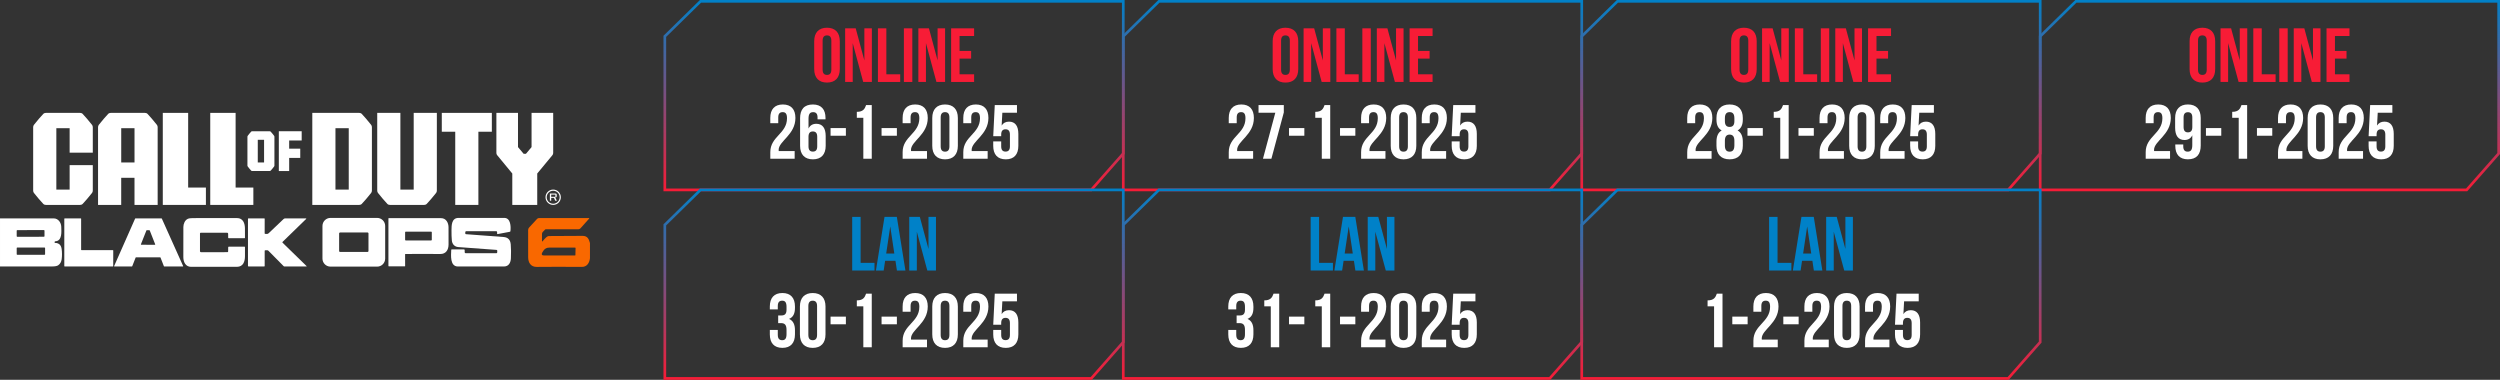 <svg xmlns="http://www.w3.org/2000/svg" xmlns:xlink="http://www.w3.org/1999/xlink" id="Layer_2" data-name="Layer 2" viewBox="0 0 2206.29 335.16"><rect x="0" y="0" width="2206.29" height="335.16" fill="#333333" stroke="none"/><defs><style>      .cls-1 {        fill: #f71c36;      }      .cls-2 {        fill-rule: evenodd;      }      .cls-2, .cls-3 {        fill: #fff;      }      .cls-4 {        fill: #f96800;      }      .cls-5 {        stroke: url(#linear-gradient-2);      }      .cls-5, .cls-6, .cls-7, .cls-8, .cls-9, .cls-10, .cls-11 {        fill: none;        stroke-miterlimit: 10;        stroke-width: 2.37px;      }      .cls-6 {        stroke: url(#linear-gradient-4);      }      .cls-7 {        stroke: url(#linear-gradient-3);      }      .cls-8 {        stroke: url(#linear-gradient-7);      }      .cls-9 {        stroke: url(#linear-gradient-6);      }      .cls-10 {        stroke: url(#linear-gradient-5);      }      .cls-11 {        stroke: url(#linear-gradient);      }      .cls-12 {        fill: #0081c8;      }    </style><linearGradient id="linear-gradient" x1="1598.21" y1="168.77" x2="1598.21" y2="0" gradientUnits="userSpaceOnUse"><stop offset="0" stop-color="#f71c36"></stop><stop offset="1" stop-color="#0081c8"></stop></linearGradient><linearGradient id="linear-gradient-2" x1="789.01" y1="168.77" x2="789.01" xlink:href="#linear-gradient"></linearGradient><linearGradient id="linear-gradient-3" x1="2002.81" x2="2002.81" xlink:href="#linear-gradient"></linearGradient><linearGradient id="linear-gradient-4" x1="1193.61" y1="168.77" x2="1193.61" xlink:href="#linear-gradient"></linearGradient><linearGradient id="linear-gradient-5" y1="335.16" y2="166.4" xlink:href="#linear-gradient"></linearGradient><linearGradient id="linear-gradient-6" x1="789.01" y1="335.16" x2="789.01" y2="166.4" xlink:href="#linear-gradient"></linearGradient><linearGradient id="linear-gradient-7" x1="1193.61" y1="335.16" x2="1193.61" y2="166.4" xlink:href="#linear-gradient"></linearGradient></defs><g id="Layer_1-2" data-name="Layer 1"><g><g><g><g><g><g><path class="cls-1" d="M1527.74,36.37c0-7.57,3.99-11.9,11.29-11.9s11.29,4.33,11.29,11.9v24.61c0,7.57-3.99,11.9-11.29,11.9s-11.29-4.33-11.29-11.9v-24.61ZM1535.18,61.45c0,3.38,1.49,4.66,3.85,4.66s3.85-1.28,3.85-4.66v-25.55c0-3.38-1.49-4.66-3.85-4.66s-3.85,1.28-3.85,4.66v25.55Z"></path><path class="cls-1" d="M1561.74,38.06v34.27h-6.69V25.01h9.33l7.64,28.32v-28.32h6.62v47.32h-7.64l-9.26-34.27Z"></path><path class="cls-1" d="M1583.98,25.01h7.44v40.56h12.23v6.76h-19.67V25.01Z"></path><path class="cls-1" d="M1606.89,25.01h7.44v47.32h-7.44V25.01Z"></path><path class="cls-1" d="M1626.36,38.06v34.27h-6.69V25.01h9.33l7.64,28.32v-28.32h6.62v47.32h-7.64l-9.26-34.27Z"></path><path class="cls-1" d="M1656.03,44.95h10.21v6.76h-10.21v13.86h12.84v6.76h-20.28V25.01h20.28v6.76h-12.84v13.18Z"></path></g><g><path class="cls-3" d="M1499.87,98.97c-2.37,0-3.85,1.28-3.85,4.66v5.07h-7.03v-4.6c0-7.57,3.79-11.9,11.09-11.9s11.09,4.33,11.09,11.9c0,14.87-14.8,20.41-14.8,28.19,0,.34,0,.68.07,1.01h14.06v6.76h-21.5v-5.81c0-13.93,14.74-16.22,14.74-29.88,0-4.26-1.49-5.41-3.85-5.41Z"></path><path class="cls-3" d="M1526.43,140.61c-7.5,0-11.62-4.33-11.62-11.9v-3.72c0-4.53,1.35-8.04,4.6-9.87-3.11-1.69-4.6-4.87-4.6-9.53v-1.49c0-7.57,4.12-11.9,11.62-11.9s11.63,4.33,11.63,11.9v1.49c0,4.66-1.55,7.84-4.6,9.53,3.24,1.83,4.6,5.34,4.6,9.87v3.72c0,7.57-4.12,11.9-11.63,11.9ZM1522.24,107.01c0,3.79,1.76,5,4.19,5s4.19-1.22,4.19-5v-2.64c0-4.26-1.82-5.41-4.19-5.41s-4.19,1.15-4.19,5.41v2.64ZM1526.43,133.85c2.37,0,4.12-1.15,4.19-5.34v-4.39c0-3.72-1.55-5.34-4.19-5.34s-4.19,1.62-4.19,5.34v4.39c0,4.19,1.82,5.34,4.19,5.34Z"></path><path class="cls-3" d="M1542.18,113.03h13.52v6.76h-13.52v-6.76Z"></path><path class="cls-3" d="M1565.36,98.7c5.75,0,7.03-2.77,8.18-5.95h5v47.32h-7.44v-36.1h-5.75v-5.27Z"></path><path class="cls-3" d="M1587.19,113.03h13.52v6.76h-13.52v-6.76Z"></path><path class="cls-3" d="M1616.66,98.97c-2.37,0-3.85,1.28-3.85,4.66v5.07h-7.03v-4.6c0-7.57,3.79-11.9,11.09-11.9s11.09,4.33,11.09,11.9c0,14.87-14.8,20.41-14.8,28.19,0,.34,0,.68.07,1.01h14.06v6.76h-21.49v-5.81c0-13.93,14.73-16.22,14.73-29.88,0-4.26-1.49-5.41-3.85-5.41Z"></path><path class="cls-3" d="M1631.94,104.11c0-7.57,3.99-11.9,11.29-11.9s11.29,4.33,11.29,11.9v24.61c0,7.57-3.99,11.9-11.29,11.9s-11.29-4.33-11.29-11.9v-24.61ZM1639.37,129.18c0,3.38,1.49,4.66,3.85,4.66s3.85-1.28,3.85-4.66v-25.55c0-3.38-1.49-4.66-3.85-4.66s-3.85,1.28-3.85,4.66v25.55Z"></path><path class="cls-3" d="M1670.19,98.97c-2.37,0-3.85,1.28-3.85,4.66v5.07h-7.03v-4.6c0-7.57,3.79-11.9,11.09-11.9s11.09,4.33,11.09,11.9c0,14.87-14.8,20.41-14.8,28.19,0,.34,0,.68.07,1.01h14.06v6.76h-21.49v-5.81c0-13.93,14.73-16.22,14.73-29.88,0-4.26-1.49-5.41-3.85-5.41Z"></path><path class="cls-3" d="M1692.77,124.79v4.39c0,3.38,1.49,4.6,3.85,4.6s3.85-1.22,3.85-4.6v-10.41c0-3.38-1.49-4.66-3.85-4.66s-3.85,1.28-3.85,4.66v1.42h-7.03l1.35-27.44h19.6v6.76h-12.91l-.61,11.29c1.35-2.23,3.51-3.45,6.49-3.45,5.47,0,8.25,3.85,8.25,10.82v10.55c0,7.57-3.79,11.9-11.08,11.9s-11.09-4.33-11.09-11.9v-3.92h7.03Z"></path></g></g><polygon class="cls-11" points="1395.91 167.58 1772.26 167.58 1800.51 135.5 1800.51 1.18 1427.4 1.18 1395.91 32.06 1395.91 167.58"></polygon></g><g><g><g><path class="cls-1" d="M718.55,36.37c0-7.57,3.99-11.9,11.29-11.9s11.29,4.33,11.29,11.9v24.6c0,7.57-3.99,11.9-11.29,11.9s-11.29-4.33-11.29-11.9v-24.6ZM725.98,61.45c0,3.38,1.49,4.66,3.85,4.66s3.85-1.28,3.85-4.66v-25.55c0-3.38-1.49-4.66-3.85-4.66s-3.85,1.28-3.85,4.66v25.55Z"></path><path class="cls-1" d="M752.54,38.06v34.27h-6.69V25.01h9.33l7.64,28.32v-28.32h6.62v47.32h-7.64l-9.26-34.27Z"></path><path class="cls-1" d="M774.78,25.01h7.44v40.56h12.23v6.76h-19.67V25.01Z"></path><path class="cls-1" d="M797.7,25.01h7.44v47.32h-7.44V25.01Z"></path><path class="cls-1" d="M817.16,38.06v34.27h-6.69V25.01h9.33l7.64,28.32v-28.32h6.62v47.32h-7.64l-9.26-34.27Z"></path><path class="cls-1" d="M846.83,44.95h10.21v6.76h-10.21v13.86h12.84v6.76h-20.28V25.01h20.28v6.76h-12.84v13.18Z"></path></g><g><path class="cls-3" d="M690.67,98.97c-2.37,0-3.85,1.28-3.85,4.66v5.07h-7.03v-4.6c0-7.57,3.79-11.9,11.09-11.9s11.09,4.33,11.09,11.9c0,14.87-14.8,20.41-14.8,28.19,0,.34,0,.68.07,1.01h14.06v6.76h-21.49v-5.81c0-13.93,14.73-16.22,14.73-29.88,0-4.26-1.49-5.41-3.85-5.41Z"></path><path class="cls-3" d="M706.08,104.51c0-7.98,3.65-12.3,11.36-12.3,7.3,0,11.09,4.33,11.09,11.9v1.22h-7.03v-1.69c0-3.38-1.49-4.66-3.85-4.66-2.64,0-4.12,1.28-4.12,5.81v8.65c1.29-2.7,3.58-4.19,6.9-4.19,5.47,0,8.25,3.85,8.25,10.82v8.65c0,7.57-3.99,11.9-11.29,11.9s-11.29-4.33-11.29-11.9v-24.2ZM713.51,120.67v8.52c0,3.38,1.49,4.6,3.85,4.6s3.85-1.22,3.85-4.6v-8.52c0-3.38-1.49-4.66-3.85-4.66s-3.85,1.28-3.85,4.66Z"></path><path class="cls-3" d="M732.98,113.03h13.52v6.76h-13.52v-6.76Z"></path><path class="cls-3" d="M756.16,98.7c5.74,0,7.03-2.77,8.18-5.95h5v47.32h-7.44v-36.1h-5.74v-5.27Z"></path><path class="cls-3" d="M777.99,113.03h13.52v6.76h-13.52v-6.76Z"></path><path class="cls-3" d="M807.46,98.97c-2.37,0-3.85,1.28-3.85,4.66v5.07h-7.03v-4.6c0-7.57,3.79-11.9,11.09-11.9s11.09,4.33,11.09,11.9c0,14.87-14.8,20.41-14.8,28.19,0,.34,0,.68.07,1.01h14.06v6.76h-21.5v-5.81c0-13.93,14.74-16.22,14.74-29.88,0-4.26-1.49-5.41-3.85-5.41Z"></path><path class="cls-3" d="M822.74,104.11c0-7.57,3.99-11.9,11.29-11.9s11.29,4.33,11.29,11.9v24.61c0,7.57-3.99,11.9-11.29,11.9s-11.29-4.33-11.29-11.9v-24.61ZM830.17,129.18c0,3.38,1.49,4.66,3.85,4.66s3.85-1.28,3.85-4.66v-25.55c0-3.38-1.49-4.66-3.85-4.66s-3.85,1.28-3.85,4.66v25.55Z"></path><path class="cls-3" d="M860.99,98.97c-2.37,0-3.85,1.28-3.85,4.66v5.07h-7.03v-4.6c0-7.57,3.79-11.9,11.09-11.9s11.09,4.33,11.09,11.9c0,14.87-14.8,20.41-14.8,28.19,0,.34,0,.68.07,1.01h14.06v6.76h-21.5v-5.81c0-13.93,14.74-16.22,14.74-29.88,0-4.26-1.49-5.41-3.85-5.41Z"></path><path class="cls-3" d="M883.57,124.79v4.39c0,3.38,1.49,4.6,3.85,4.6s3.85-1.22,3.85-4.6v-10.41c0-3.38-1.49-4.66-3.85-4.66s-3.85,1.28-3.85,4.66v1.42h-7.03l1.35-27.44h19.6v6.76h-12.91l-.61,11.29c1.35-2.23,3.52-3.45,6.49-3.45,5.47,0,8.25,3.85,8.25,10.82v10.55c0,7.57-3.79,11.9-11.09,11.9s-11.09-4.33-11.09-11.9v-3.92h7.03Z"></path></g></g><polygon class="cls-5" points="586.71 167.58 963.06 167.58 991.31 135.5 991.31 1.18 618.2 1.18 586.71 32.06 586.71 167.58"></polygon></g><g><g><g><path class="cls-1" d="M1932.35,36.37c0-7.57,3.99-11.9,11.29-11.9s11.29,4.33,11.29,11.9v24.61c0,7.57-3.99,11.9-11.29,11.9s-11.29-4.33-11.29-11.9v-24.61ZM1939.78,61.45c0,3.38,1.49,4.66,3.85,4.66s3.85-1.28,3.85-4.66v-25.55c0-3.38-1.49-4.66-3.85-4.66s-3.85,1.28-3.85,4.66v25.55Z"></path><path class="cls-1" d="M1966.34,38.06v34.27h-6.69V25.01h9.33l7.64,28.32v-28.32h6.62v47.32h-7.64l-9.26-34.27Z"></path><path class="cls-1" d="M1988.58,25.01h7.44v40.56h12.23v6.76h-19.67V25.01Z"></path><path class="cls-1" d="M2011.49,25.01h7.44v47.32h-7.44V25.01Z"></path><path class="cls-1" d="M2030.96,38.06v34.27h-6.69V25.01h9.33l7.64,28.32v-28.32h6.62v47.32h-7.64l-9.26-34.27Z"></path><path class="cls-1" d="M2060.63,44.95h10.21v6.76h-10.21v13.86h12.84v6.76h-20.28V25.01h20.28v6.76h-12.84v13.18Z"></path></g><g><path class="cls-3" d="M1904.47,98.97c-2.37,0-3.85,1.28-3.85,4.66v5.07h-7.03v-4.6c0-7.57,3.79-11.9,11.09-11.9s11.09,4.33,11.09,11.9c0,14.87-14.8,20.41-14.8,28.19,0,.34,0,.68.07,1.01h14.06v6.76h-21.49v-5.81c0-13.93,14.73-16.22,14.73-29.88,0-4.26-1.49-5.41-3.85-5.41Z"></path><path class="cls-3" d="M1942.18,128.3c0,7.98-3.65,12.3-11.36,12.3-7.3,0-11.09-4.33-11.09-11.9v-1.22h7.03v1.69c0,3.38,1.49,4.66,3.85,4.66,2.64,0,4.12-1.28,4.12-5.81v-8.65c-1.28,2.7-3.58,4.19-6.89,4.19-5.47,0-8.25-3.85-8.25-10.82v-8.65c0-7.57,3.99-11.9,11.29-11.9s11.29,4.33,11.29,11.9v24.2ZM1934.75,112.15v-8.52c0-3.38-1.49-4.6-3.85-4.6s-3.85,1.22-3.85,4.6v8.52c0,3.38,1.49,4.66,3.85,4.66s3.85-1.28,3.85-4.66Z"></path><path class="cls-3" d="M1946.78,113.03h13.52v6.76h-13.52v-6.76Z"></path><path class="cls-3" d="M1969.96,98.7c5.74,0,7.03-2.77,8.18-5.95h5v47.32h-7.44v-36.1h-5.74v-5.27Z"></path><path class="cls-3" d="M1991.79,113.03h13.52v6.76h-13.52v-6.76Z"></path><path class="cls-3" d="M2021.26,98.97c-2.37,0-3.85,1.28-3.85,4.66v5.07h-7.03v-4.6c0-7.57,3.79-11.9,11.09-11.9s11.09,4.33,11.09,11.9c0,14.87-14.8,20.41-14.8,28.19,0,.34,0,.68.07,1.01h14.06v6.76h-21.5v-5.81c0-13.93,14.74-16.22,14.74-29.88,0-4.26-1.49-5.41-3.85-5.41Z"></path><path class="cls-3" d="M2036.54,104.11c0-7.57,3.99-11.9,11.29-11.9s11.29,4.33,11.29,11.9v24.61c0,7.57-3.99,11.9-11.29,11.9s-11.29-4.33-11.29-11.9v-24.61ZM2043.97,129.18c0,3.38,1.49,4.66,3.85,4.66s3.85-1.28,3.85-4.66v-25.55c0-3.38-1.49-4.66-3.85-4.66s-3.85,1.28-3.85,4.66v25.55Z"></path><path class="cls-3" d="M2074.79,98.97c-2.37,0-3.85,1.28-3.85,4.66v5.07h-7.03v-4.6c0-7.57,3.79-11.9,11.09-11.9s11.09,4.33,11.09,11.9c0,14.87-14.8,20.41-14.8,28.19,0,.34,0,.68.07,1.01h14.06v6.76h-21.5v-5.81c0-13.93,14.74-16.22,14.74-29.88,0-4.26-1.49-5.41-3.85-5.41Z"></path><path class="cls-3" d="M2097.37,124.79v4.39c0,3.38,1.49,4.6,3.85,4.6s3.85-1.22,3.85-4.6v-10.41c0-3.38-1.49-4.66-3.85-4.66s-3.85,1.28-3.85,4.66v1.42h-7.03l1.35-27.44h19.6v6.76h-12.91l-.61,11.29c1.35-2.23,3.52-3.45,6.49-3.45,5.47,0,8.25,3.85,8.25,10.82v10.55c0,7.57-3.79,11.9-11.09,11.9s-11.09-4.33-11.09-11.9v-3.92h7.03Z"></path></g></g><polygon class="cls-7" points="1800.51 167.58 2176.86 167.58 2205.11 135.5 2205.11 1.18 1832 1.18 1800.51 32.06 1800.51 167.58"></polygon></g><g><g><g><path class="cls-1" d="M1123.15,36.37c0-7.57,3.99-11.9,11.29-11.9s11.29,4.33,11.29,11.9v24.6c0,7.57-3.99,11.9-11.29,11.9s-11.29-4.33-11.29-11.9v-24.6ZM1130.58,61.45c0,3.38,1.49,4.66,3.85,4.66s3.85-1.28,3.85-4.66v-25.55c0-3.38-1.49-4.66-3.85-4.66s-3.85,1.28-3.85,4.66v25.55Z"></path><path class="cls-1" d="M1157.14,38.06v34.27h-6.69V25.01h9.33l7.64,28.32v-28.32h6.62v47.32h-7.64l-9.26-34.27Z"></path><path class="cls-1" d="M1179.38,25.01h7.44v40.56h12.23v6.76h-19.67V25.01Z"></path><path class="cls-1" d="M1202.29,25.01h7.44v47.32h-7.44V25.01Z"></path><path class="cls-1" d="M1221.76,38.06v34.27h-6.69V25.01h9.33l7.64,28.32v-28.32h6.62v47.32h-7.64l-9.26-34.27Z"></path><path class="cls-1" d="M1251.43,44.95h10.21v6.76h-10.21v13.86h12.84v6.76h-20.28V25.01h20.28v6.76h-12.84v13.18Z"></path></g><g><path class="cls-3" d="M1095.27,98.97c-2.37,0-3.85,1.28-3.85,4.66v5.07h-7.03v-4.6c0-7.57,3.79-11.9,11.09-11.9s11.09,4.33,11.09,11.9c0,14.87-14.8,20.41-14.8,28.19,0,.34,0,.68.07,1.01h14.06v6.76h-21.5v-5.81c0-13.93,14.74-16.22,14.74-29.88,0-4.26-1.49-5.41-3.85-5.41Z"></path><path class="cls-3" d="M1132.98,92.75v6.49l-10.95,40.83h-7.44l10.88-40.56h-14.8v-6.76h22.31Z"></path><path class="cls-3" d="M1137.58,113.03h13.52v6.76h-13.52v-6.76Z"></path><path class="cls-3" d="M1160.76,98.7c5.75,0,7.03-2.77,8.18-5.95h5v47.32h-7.44v-36.1h-5.75v-5.27Z"></path><path class="cls-3" d="M1182.59,113.03h13.52v6.76h-13.52v-6.76Z"></path><path class="cls-3" d="M1212.06,98.97c-2.37,0-3.85,1.28-3.85,4.66v5.07h-7.03v-4.6c0-7.57,3.79-11.9,11.09-11.9s11.09,4.33,11.09,11.9c0,14.87-14.8,20.41-14.8,28.19,0,.34,0,.68.07,1.01h14.06v6.76h-21.49v-5.81c0-13.93,14.73-16.22,14.73-29.88,0-4.26-1.49-5.41-3.85-5.41Z"></path><path class="cls-3" d="M1227.34,104.11c0-7.57,3.99-11.9,11.29-11.9s11.29,4.33,11.29,11.9v24.61c0,7.57-3.99,11.9-11.29,11.9s-11.29-4.33-11.29-11.9v-24.61ZM1234.77,129.18c0,3.38,1.49,4.66,3.85,4.66s3.85-1.28,3.85-4.66v-25.55c0-3.38-1.49-4.66-3.85-4.66s-3.85,1.28-3.85,4.66v25.55Z"></path><path class="cls-3" d="M1265.6,98.97c-2.37,0-3.85,1.28-3.85,4.66v5.07h-7.03v-4.6c0-7.57,3.79-11.9,11.09-11.9s11.09,4.33,11.09,11.9c0,14.87-14.8,20.41-14.8,28.19,0,.34,0,.68.07,1.01h14.06v6.76h-21.49v-5.81c0-13.93,14.73-16.22,14.73-29.88,0-4.26-1.49-5.41-3.85-5.41Z"></path><path class="cls-3" d="M1288.17,124.79v4.39c0,3.38,1.49,4.6,3.85,4.6s3.85-1.22,3.85-4.6v-10.41c0-3.38-1.49-4.66-3.85-4.66s-3.85,1.28-3.85,4.66v1.42h-7.03l1.35-27.44h19.6v6.76h-12.91l-.61,11.29c1.35-2.23,3.51-3.45,6.49-3.45,5.47,0,8.25,3.85,8.25,10.82v10.55c0,7.57-3.79,11.9-11.08,11.9s-11.09-4.33-11.09-11.9v-3.92h7.03Z"></path></g></g><polygon class="cls-6" points="991.31 167.58 1367.66 167.58 1395.91 135.5 1395.91 1.18 1022.8 1.18 991.31 32.06 991.31 167.58"></polygon></g></g><g><g><g><g><path class="cls-12" d="M1561.27,191.41h7.44v40.56h12.23v6.76h-19.67v-47.32Z"></path><path class="cls-12" d="M1608.25,238.73h-7.5l-1.29-8.58h-9.12l-1.28,8.58h-6.83l7.57-47.32h10.88l7.57,47.32ZM1591.28,223.72h7.16l-3.58-23.93-3.58,23.93Z"></path><path class="cls-12" d="M1618.31,204.46v34.27h-6.69v-47.32h9.33l7.64,28.32v-28.32h6.62v47.32h-7.64l-9.26-34.27Z"></path></g><g><path class="cls-3" d="M1506.96,265.09c5.74,0,7.03-2.77,8.18-5.95h5v47.32h-7.44v-36.1h-5.74v-5.27Z"></path><path class="cls-3" d="M1528.79,279.42h13.52v6.76h-13.52v-6.76Z"></path><path class="cls-3" d="M1558.26,265.36c-2.37,0-3.85,1.28-3.85,4.66v5.07h-7.03v-4.6c0-7.57,3.79-11.9,11.09-11.9s11.09,4.33,11.09,11.9c0,14.87-14.8,20.41-14.8,28.19,0,.34,0,.68.07,1.01h14.06v6.76h-21.49v-5.81c0-13.93,14.73-16.22,14.73-29.88,0-4.26-1.49-5.41-3.85-5.41Z"></path><path class="cls-3" d="M1573.81,279.42h13.52v6.76h-13.52v-6.76Z"></path><path class="cls-3" d="M1603.28,265.36c-2.37,0-3.85,1.28-3.85,4.66v5.07h-7.03v-4.6c0-7.57,3.79-11.9,11.09-11.9s11.09,4.33,11.09,11.9c0,14.87-14.8,20.41-14.8,28.19,0,.34,0,.68.07,1.01h14.06v6.76h-21.49v-5.81c0-13.93,14.73-16.22,14.73-29.88,0-4.26-1.49-5.41-3.85-5.41Z"></path><path class="cls-3" d="M1618.55,270.5c0-7.57,3.99-11.9,11.29-11.9s11.29,4.33,11.29,11.9v24.61c0,7.57-3.99,11.9-11.29,11.9s-11.29-4.33-11.29-11.9v-24.61ZM1625.99,295.58c0,3.38,1.49,4.66,3.85,4.66s3.85-1.28,3.85-4.66v-25.55c0-3.38-1.49-4.66-3.85-4.66s-3.85,1.28-3.85,4.66v25.55Z"></path><path class="cls-3" d="M1656.81,265.36c-2.37,0-3.85,1.28-3.85,4.66v5.07h-7.03v-4.6c0-7.57,3.79-11.9,11.09-11.9s11.09,4.33,11.09,11.9c0,14.87-14.8,20.41-14.8,28.19,0,.34,0,.68.07,1.01h14.06v6.76h-21.49v-5.81c0-13.93,14.73-16.22,14.73-29.88,0-4.26-1.49-5.41-3.85-5.41Z"></path><path class="cls-3" d="M1679.38,291.19v4.39c0,3.38,1.49,4.6,3.85,4.6s3.85-1.22,3.85-4.6v-10.41c0-3.38-1.49-4.66-3.85-4.66s-3.85,1.28-3.85,4.66v1.42h-7.03l1.35-27.44h19.6v6.76h-12.91l-.61,11.29c1.35-2.23,3.51-3.45,6.49-3.45,5.47,0,8.25,3.85,8.25,10.82v10.55c0,7.57-3.79,11.9-11.08,11.9s-11.09-4.33-11.09-11.9v-3.92h7.03Z"></path></g></g><polygon class="cls-10" points="1395.91 333.98 1772.26 333.98 1800.51 301.9 1800.51 167.58 1427.4 167.58 1395.91 198.45 1395.91 333.98"></polygon></g><g><g><g><path class="cls-12" d="M752.07,191.41h7.44v40.56h12.23v6.76h-19.67v-47.32Z"></path><path class="cls-12" d="M799.05,238.73h-7.5l-1.29-8.58h-9.12l-1.28,8.58h-6.83l7.57-47.32h10.88l7.57,47.32ZM782.08,223.72h7.16l-3.58-23.93-3.58,23.93Z"></path><path class="cls-12" d="M809.12,204.45v34.27h-6.69v-47.32h9.33l7.64,28.32v-28.32h6.62v47.32h-7.64l-9.26-34.27Z"></path></g><g><path class="cls-3" d="M694.12,270.77c0-4.26-1.49-5.41-3.85-5.41s-3.85,1.28-3.85,4.66v3.04h-7.03v-2.57c0-7.57,3.79-11.9,11.09-11.9s11.09,4.33,11.09,11.9v1.22c0,5.07-1.62,8.25-5.21,9.73,3.72,1.62,5.21,5.14,5.21,9.94v3.72c0,7.57-3.79,11.9-11.09,11.9s-11.09-4.33-11.09-11.9v-3.92h7.03v4.39c0,3.38,1.49,4.66,3.85,4.66s3.85-1.15,3.85-5.34v-3.72c0-4.39-1.49-6.02-4.87-6.02h-2.5v-6.76h2.91c2.77,0,4.46-1.22,4.46-5v-2.64Z"></path><path class="cls-3" d="M705.94,270.5c0-7.57,3.99-11.9,11.29-11.9s11.29,4.33,11.29,11.9v24.61c0,7.57-3.99,11.9-11.29,11.9s-11.29-4.33-11.29-11.9v-24.61ZM713.38,295.58c0,3.38,1.49,4.66,3.85,4.66s3.85-1.28,3.85-4.66v-25.55c0-3.38-1.49-4.66-3.85-4.66s-3.85,1.28-3.85,4.66v25.55Z"></path><path class="cls-3" d="M732.98,279.43h13.52v6.76h-13.52v-6.76Z"></path><path class="cls-3" d="M756.16,265.09c5.74,0,7.03-2.77,8.18-5.95h5v47.32h-7.44v-36.1h-5.74v-5.27Z"></path><path class="cls-3" d="M777.99,279.43h13.52v6.76h-13.52v-6.76Z"></path><path class="cls-3" d="M807.46,265.37c-2.37,0-3.85,1.28-3.85,4.66v5.07h-7.03v-4.6c0-7.57,3.79-11.9,11.09-11.9s11.09,4.33,11.09,11.9c0,14.87-14.8,20.41-14.8,28.19,0,.34,0,.68.07,1.01h14.06v6.76h-21.5v-5.81c0-13.93,14.74-16.22,14.74-29.88,0-4.26-1.49-5.41-3.85-5.41Z"></path><path class="cls-3" d="M822.74,270.5c0-7.57,3.99-11.9,11.29-11.9s11.29,4.33,11.29,11.9v24.61c0,7.57-3.99,11.9-11.29,11.9s-11.29-4.33-11.29-11.9v-24.61ZM830.17,295.58c0,3.38,1.49,4.66,3.85,4.66s3.85-1.28,3.85-4.66v-25.55c0-3.38-1.49-4.66-3.85-4.66s-3.85,1.28-3.85,4.66v25.55Z"></path><path class="cls-3" d="M860.99,265.37c-2.37,0-3.85,1.28-3.85,4.66v5.07h-7.03v-4.6c0-7.57,3.79-11.9,11.09-11.9s11.09,4.33,11.09,11.9c0,14.87-14.8,20.41-14.8,28.19,0,.34,0,.68.07,1.01h14.06v6.76h-21.5v-5.81c0-13.93,14.74-16.22,14.74-29.88,0-4.26-1.49-5.41-3.85-5.41Z"></path><path class="cls-3" d="M883.57,291.19v4.39c0,3.38,1.49,4.6,3.85,4.6s3.85-1.22,3.85-4.6v-10.41c0-3.38-1.49-4.66-3.85-4.66s-3.85,1.28-3.85,4.66v1.42h-7.03l1.35-27.44h19.6v6.76h-12.91l-.61,11.29c1.35-2.23,3.52-3.45,6.49-3.45,5.47,0,8.25,3.85,8.25,10.82v10.55c0,7.57-3.79,11.9-11.09,11.9s-11.09-4.33-11.09-11.9v-3.92h7.03Z"></path></g></g><polygon class="cls-9" points="586.71 333.98 963.06 333.98 991.31 301.9 991.31 167.58 618.2 167.58 586.71 198.45 586.71 333.98"></polygon></g><g><g><g><path class="cls-12" d="M1156.67,191.41h7.44v40.56h12.23v6.76h-19.67v-47.32Z"></path><path class="cls-12" d="M1203.65,238.73h-7.5l-1.28-8.58h-9.12l-1.29,8.58h-6.83l7.57-47.32h10.88l7.57,47.32ZM1186.68,223.72h7.17l-3.58-23.93-3.58,23.93Z"></path><path class="cls-12" d="M1213.72,204.45v34.27h-6.69v-47.32h9.33l7.64,28.32v-28.32h6.62v47.32h-7.64l-9.26-34.27Z"></path></g><g><path class="cls-3" d="M1098.71,270.77c0-4.26-1.49-5.41-3.85-5.41s-3.85,1.28-3.85,4.66v3.04h-7.03v-2.57c0-7.57,3.79-11.9,11.09-11.9s11.09,4.33,11.09,11.9v1.22c0,5.07-1.62,8.25-5.21,9.73,3.72,1.62,5.21,5.14,5.21,9.94v3.72c0,7.57-3.79,11.9-11.09,11.9s-11.09-4.33-11.09-11.9v-3.92h7.03v4.39c0,3.38,1.49,4.66,3.85,4.66s3.85-1.15,3.85-5.34v-3.72c0-4.39-1.49-6.02-4.87-6.02h-2.5v-6.76h2.91c2.77,0,4.46-1.22,4.46-5v-2.64Z"></path><path class="cls-3" d="M1115.75,265.09c5.74,0,7.03-2.77,8.18-5.95h5v47.32h-7.44v-36.1h-5.74v-5.27Z"></path><path class="cls-3" d="M1137.58,279.43h13.52v6.76h-13.52v-6.76Z"></path><path class="cls-3" d="M1160.76,265.09c5.75,0,7.03-2.77,8.18-5.95h5v47.32h-7.44v-36.1h-5.75v-5.27Z"></path><path class="cls-3" d="M1182.59,279.43h13.52v6.76h-13.52v-6.76Z"></path><path class="cls-3" d="M1212.06,265.37c-2.37,0-3.85,1.28-3.85,4.66v5.07h-7.03v-4.6c0-7.57,3.79-11.9,11.09-11.9s11.09,4.33,11.09,11.9c0,14.87-14.8,20.41-14.8,28.19,0,.34,0,.68.07,1.01h14.06v6.76h-21.49v-5.81c0-13.93,14.73-16.22,14.73-29.88,0-4.26-1.49-5.41-3.85-5.41Z"></path><path class="cls-3" d="M1227.34,270.5c0-7.57,3.99-11.9,11.29-11.9s11.29,4.33,11.29,11.9v24.61c0,7.57-3.99,11.9-11.29,11.9s-11.29-4.33-11.29-11.9v-24.61ZM1234.77,295.58c0,3.38,1.49,4.66,3.85,4.66s3.85-1.28,3.85-4.66v-25.55c0-3.38-1.49-4.66-3.85-4.66s-3.85,1.28-3.85,4.66v25.55Z"></path><path class="cls-3" d="M1265.6,265.37c-2.37,0-3.85,1.28-3.85,4.66v5.07h-7.03v-4.6c0-7.57,3.79-11.9,11.09-11.9s11.09,4.33,11.09,11.9c0,14.87-14.8,20.41-14.8,28.19,0,.34,0,.68.07,1.01h14.06v6.76h-21.49v-5.81c0-13.93,14.73-16.22,14.73-29.88,0-4.26-1.49-5.41-3.85-5.41Z"></path><path class="cls-3" d="M1288.17,291.19v4.39c0,3.38,1.49,4.6,3.85,4.6s3.85-1.22,3.85-4.6v-10.41c0-3.38-1.49-4.66-3.85-4.66s-3.85,1.28-3.85,4.66v1.42h-7.03l1.35-27.44h19.6v6.76h-12.91l-.61,11.29c1.35-2.23,3.51-3.45,6.49-3.45,5.47,0,8.25,3.85,8.25,10.82v10.55c0,7.57-3.79,11.9-11.08,11.9s-11.09-4.33-11.09-11.9v-3.92h7.03Z"></path></g></g><polygon class="cls-8" points="991.31 333.98 1367.66 333.98 1395.91 301.9 1395.91 167.58 1022.8 167.58 991.31 198.45 991.31 333.98"></polygon></g></g></g><g><path class="cls-2" d="M166.05,99.62h-22.38v81.22h38.04v-15.32h-15.66v-65.9Z"></path><path class="cls-2" d="M207.93,99.62h-22.38v81.22h38.04v-15.32h-15.66v-65.9Z"></path><path class="cls-2" d="M72.99,100.54c-.59-.63-1.44-.92-2.31-.92h-30.18c-.87,0-1.72.29-2.31.92-2.09,2.22-5.46,6.05-8.27,9.67-.43.56-.65,1.32-.65,2.02v56c0,.71.21,1.47.65,2.02,2.81,3.63,6.18,7.45,8.26,9.67.59.63,1.44.92,2.31.92h30.18c.87,0,1.72-.29,2.31-.92,2.08-2.22,5.45-6.05,8.26-9.67.43-.56.65-1.32.65-2.02v-22.49h-20.44v21.58h-11.73v-54.16h11.73v21.58h20.44v-22.49c0-.71-.21-1.47-.65-2.02-2.81-3.63-6.18-7.45-8.26-9.67h0s0,0,0,0Z"></path><path class="cls-2" d="M130.24,100.54c-.59-.63-1.44-.92-2.31-.92h-30.18c-.87,0-1.72.29-2.31.92-2.08,2.22-5.45,6.05-8.26,9.67-.43.56-.65,1.32-.65,2.02v68.61h20.44v-23.93h11.73v23.93h20.44v-68.61c0-.71-.21-1.47-.65-2.02-2.81-3.63-6.18-7.45-8.26-9.67h0ZM106.98,143.4v-30.26h11.73v30.26h-11.73Z"></path><path class="cls-2" d="M365.08,167.31h-11.73v-67.69h-20.44v68.61c0,.71.21,1.47.65,2.02,2.81,3.63,6.18,7.45,8.26,9.67.59.63,1.44.92,2.31.92h30.18c.87,0,1.72-.29,2.31-.92,2.08-2.22,5.45-6.05,8.26-9.67.44-.56.65-1.32.65-2.02v-68.61h-20.44v67.69h0Z"></path><path class="cls-2" d="M319.3,100.54c-.59-.63-1.44-.92-2.31-.92h-41.38v81.22h41.38c.87,0,1.72-.29,2.31-.92,2.08-2.22,5.45-6.05,8.26-9.67.43-.56.65-1.32.65-2.02v-55.99c0-.71-.21-1.47-.65-2.02-2.81-3.63-6.18-7.45-8.26-9.67h0ZM307.77,147.47v19.84h-11.72v-54.16h11.72v34.32Z"></path><path class="cls-2" d="M469.09,99.62h19.11v35.41c0,.69-.24,1.36-.68,1.9l-13.4,16.2v27.72h-22.01v-27.72l-13.36-16.2c-.45-.54-.68-1.21-.68-1.9v-35.41h19.07v30.19l4.97,5.89h2.06l4.94-5.89v-30.19Z"></path><path class="cls-2" d="M238.94,116.23c-.26-.28-.64-.41-1.03-.41h-15.28c-.39,0-.77.13-1.03.41-.93.99-1.69,1.96-2.95,3.58-.19.25-.29.59-.29.9v25.34c0,.32.1.65.29.9,1.26,1.62,2.02,2.59,2.95,3.58.26.28.64.41,1.03.41h15.28c.39,0,.77-.13,1.03-.41.93-.99,1.69-1.96,2.95-3.58.19-.25.29-.59.29-.9v-25.34c0-.32-.1-.65-.29-.9-1.25-1.62-2.02-2.59-2.95-3.58ZM233.05,136.96v6.41h-5.56v-19.98h5.56v13.57Z"></path><path class="cls-2" d="M246.07,123.98v26.97h9.13v-11.59h9.78v-8.16h-9.78v-7.22h11.04v-8.16h-20.17v8.16Z"></path><path class="cls-2" d="M434.06,99.62h-44.17v16.63h11.87v64.59h20.43v-64.59h11.87v-16.63Z"></path><path class="cls-3" d="M485.26,170.78h4.84c.39,0,.69.1.9.31.22.21.32.49.32.87v1.24c0,.32-.09.57-.28.76-.19.19-.45.28-.79.28h-.4v.21c.13.02.24.08.32.18.09.1.19.25.29.48l.99,2.07h-1.43l-1.17-2.56h-2.41v2.56h-1.18v-6.39h0ZM489.97,173.67c.05,0,.1-.01.13-.04.03-.03.04-.07.04-.14v-1.6c0-.06-.01-.1-.04-.13-.03-.03-.07-.04-.13-.04h-3.54v1.94h3.54Z"></path><path class="cls-2" d="M488.19,179.8c3.16,0,5.72-2.56,5.72-5.72s-2.56-5.72-5.72-5.72-5.72,2.56-5.72,5.72,2.56,5.72,5.72,5.72ZM488.19,180.84c3.74,0,6.77-3.03,6.77-6.77s-3.03-6.77-6.77-6.77-6.77,3.03-6.77,6.77,3.03,6.77,6.77,6.77Z"></path><path class="cls-3" d="M339.92,228.21c0,3.91-3.17,7.09-7.09,7.09h-41.16c-3.91,0-7.09-3.17-7.09-7.09v-28.81c0-3.91,3.17-7.09,7.09-7.09h41.16c3.91,0,7.09,3.17,7.09,7.09h0v28.81ZM325.19,206.02c0-.47-.38-.85-.85-.85h-24.2c-.47,0-.85.38-.85.85h0v15.47c0,.47.38.85.85.85h24.2c.47,0,.85-.38.85-.85v-15.47Z"></path><path class="cls-3" d="M410.62,204.79v1.22c-.01.42.19.65.61.67,10.27.8,21.31,1.63,33.13,2.48,3.88.28,6.02,2.38,6.37,6.5.31,3.64.36,7.76.14,12.36-.19,3.76-1.9,7.15-6.07,7.15-13.29,0-26.82,0-40.61.02-7.25,0-6.15-9.95-5.97-14.66,0-.23.2-.41.44-.41h10.79c.43,0,.64.21.64.63v1.69c.01.7.37,1.04,1.06,1.04h26.77c.58,0,.88-.29.89-.88l.03-1.31c.01-.47-.22-.72-.69-.76-11.35-.85-22.59-1.68-33.73-2.49-3.19-.24-5.38-2.59-5.66-5.81-.24-2.67-.35-5.7-.31-9.09.05-4.4.06-10.83,6.23-10.83,13.46,0,26.91,0,40.37,0,5.57,0,5.9,7.46,5.4,11.67-.04.33-.22.52-.55.58l-10.62,2.01c-.49.1-.69-.1-.59-.59.11-.53.07-1.03-.11-1.5-.12-.31-.34-.47-.67-.47h-26.48c-.43,0-.79.35-.79.79Z"></path><path class="cls-4" d="M520.65,214.53v13.3c-.42,4.16-2.69,7.73-7.01,7.7-15.93-.1-29.26-.09-40.01.02-5.22.05-7.52-3.86-7.52-8.48,0-8.16,0-16.19-.02-24.09,0-.8.3-1.57.84-2.16l7.03-7.63c.45-.48,1.07-.76,1.73-.76h43.94c.49,0,.58.18.24.55l-7.6,8.51c-.48.54-1.16.84-1.87.84h-28.71c-.26,0-.48.09-.67.28l-2.04,2.12c-.45.47-.67,1.03-.67,1.68v6.13c0,.7.22.77.66.23,2.38-2.97,4.13-4.45,5.25-4.46,9.43-.07,19.4-.12,29.91-.16,4.4-.02,5.57,2.82,6.53,6.38ZM507.94,218.87c0-.22-.1-.33-.33-.33h-23.04c-1.94,0-3.5.76-4.7,2.28-.49.63-.9,1.25-1.24,1.85-1.05,1.87-.5,2.81,1.64,2.81h27.16c.21,0,.37-.16.38-.36l.13-6.25Z"></path><path class="cls-3" d="M201.34,221.98l.04-3.72c0-.37.19-.56.56-.56h13.94c.17,0,.31.14.31.31.01,2.65.01,5.35,0,8.09-.02,4.77-1.58,9.39-7.22,9.38-14.48-.02-27.92-.02-40.31,0-4.86,0-6.85-4.22-6.87-8.53-.07-9.69-.06-18.59.03-26.7.03-2.75,1.38-5.98,3.88-7.11,1-.45,2.51-.67,4.53-.67,13.52.04,26.5.04,38.94-.02,5.16-.02,6.88,4.37,6.98,8.79.06,2.89.07,5.78.03,8.66,0,.17-.15.31-.32.31l-13.97.02c-.35,0-.53-.18-.53-.53l-.03-3.5c0-.45-.37-.82-.83-.82h-23.4c-.34,0-.62.28-.62.62v15.73c0,.45.37.82.83.82,0,0,0,0,0,0l23.42-.02c.32,0,.58-.26.58-.57Z"></path><path class="cls-3" d="M357.51,224.38l.02,10.39c0,.16-.12.3-.29.3,0,0,0,0,0,0h-13.98c-.31,0-.47-.16-.47-.47v-41.78c0-.16.12-.29.28-.29,18.2-.02,33.61-.02,46.21,0,4.38,0,6.53,4.06,6.55,7.99.03,5.04.04,10.14.02,15.31-.02,4.61-2.27,8.37-7.28,8.33-10.92-.1-21.21-.1-30.84,0-.12,0-.21.1-.21.22ZM381.07,205.01c0-.32-.26-.58-.58-.58h-22.39c-.32,0-.58.26-.58.58h0v6.62c0,.32.26.58.58.58h22.39c.32,0,.58-.26.58-.58h0v-6.62Z"></path><path class="cls-3" d="M0,192.73c15.79.02,31.59.02,47.39,0,3.92,0,6.54,3.56,6.67,7.41.14,4.04.98,12.57-5.2,12.8-.43.02-.65.24-.67.67v.3c-.03.31.13.47.45.48,3.38.05,5.3,1.86,5.77,5.44.39,3.02.39,5.98.02,8.9-.3,2.37-1.33,4.16-3.07,5.37-.99.69-2.75,1.04-5.28,1.05-15.37.06-30.73.06-46.08.02v-42.43ZM39.27,203.57c0-.29-.24-.53-.53-.53h0l-23.47.04c-.29,0-.53.24-.53.53h0s0,4.84,0,4.84c0,.29.24.53.53.53h0l23.47-.04c.29,0,.53-.24.53-.53v-4.84ZM39.79,218.96c0-.29-.23-.52-.52-.52H15.26c-.29,0-.52.23-.52.52v5.38c0,.29.23.52.52.52h24.01c.29,0,.52-.23.52-.52v-5.38Z"></path><path class="cls-3" d="M71.98,220.75h27.6c.2,0,.37.17.37.37h0l-.03,13.68c0,.2-.17.37-.37.37h-42.43c-.2,0-.37-.17-.37-.37v-41.69c0-.2.17-.37.37-.37l14.11-.02c.2,0,.37.17.37.37h0v27.28c0,.2.17.37.37.37h0Z"></path><path class="cls-3" d="M119.72,227.26l-3.04,7.73c-.05.11-.16.19-.28.19h-15.4c-.16,0-.29-.12-.29-.29,0-.04,0-.08.02-.12l18.51-41.85c.05-.11.15-.18.27-.18h23.04c.12,0,.22.07.27.18l18.79,41.85c.07.15,0,.32-.15.39-.04.02-.08.02-.12.02h-16.4c-.12,0-.23-.08-.28-.19l-3.02-7.73c-.05-.11-.16-.19-.28-.19h-21.36c-.12,0-.23.07-.28.19ZM132.15,203.36c-.05-.11-.16-.19-.28-.19h-2.38c-.12,0-.23.07-.28.19l-4.86,12.24c-.06.15.01.32.16.38.03.01.07.02.11.02l12.07.02c.16,0,.29-.14.29-.3,0-.04,0-.07-.02-.11l-4.82-12.26Z"></path><path class="cls-3" d="M233.58,221.44v13.27c0,.31-.15.46-.46.46h-13.76c-.29,0-.52-.23-.52-.52v-41.49c0-.28.14-.42.42-.42h13.9c.29,0,.43.14.43.43l-.02,12.8c0,.25.12.39.37.42.99.1,2.28.28,3.08-.49,4.38-4.21,8.79-8.41,13.24-12.6.4-.38.88-.56,1.43-.56h18.27c.47,0,.53.17.19.5l-20.76,20.2c-.27.26-.27.52,0,.78l21.1,20.55c.28.28.22.41-.17.41h-19.27c-.29,0-.54-.1-.75-.31l-13.46-13.61c-.25-.25-.6-.4-.96-.4h-1.73c-.39,0-.59.19-.59.58Z"></path></g></g></g></svg>